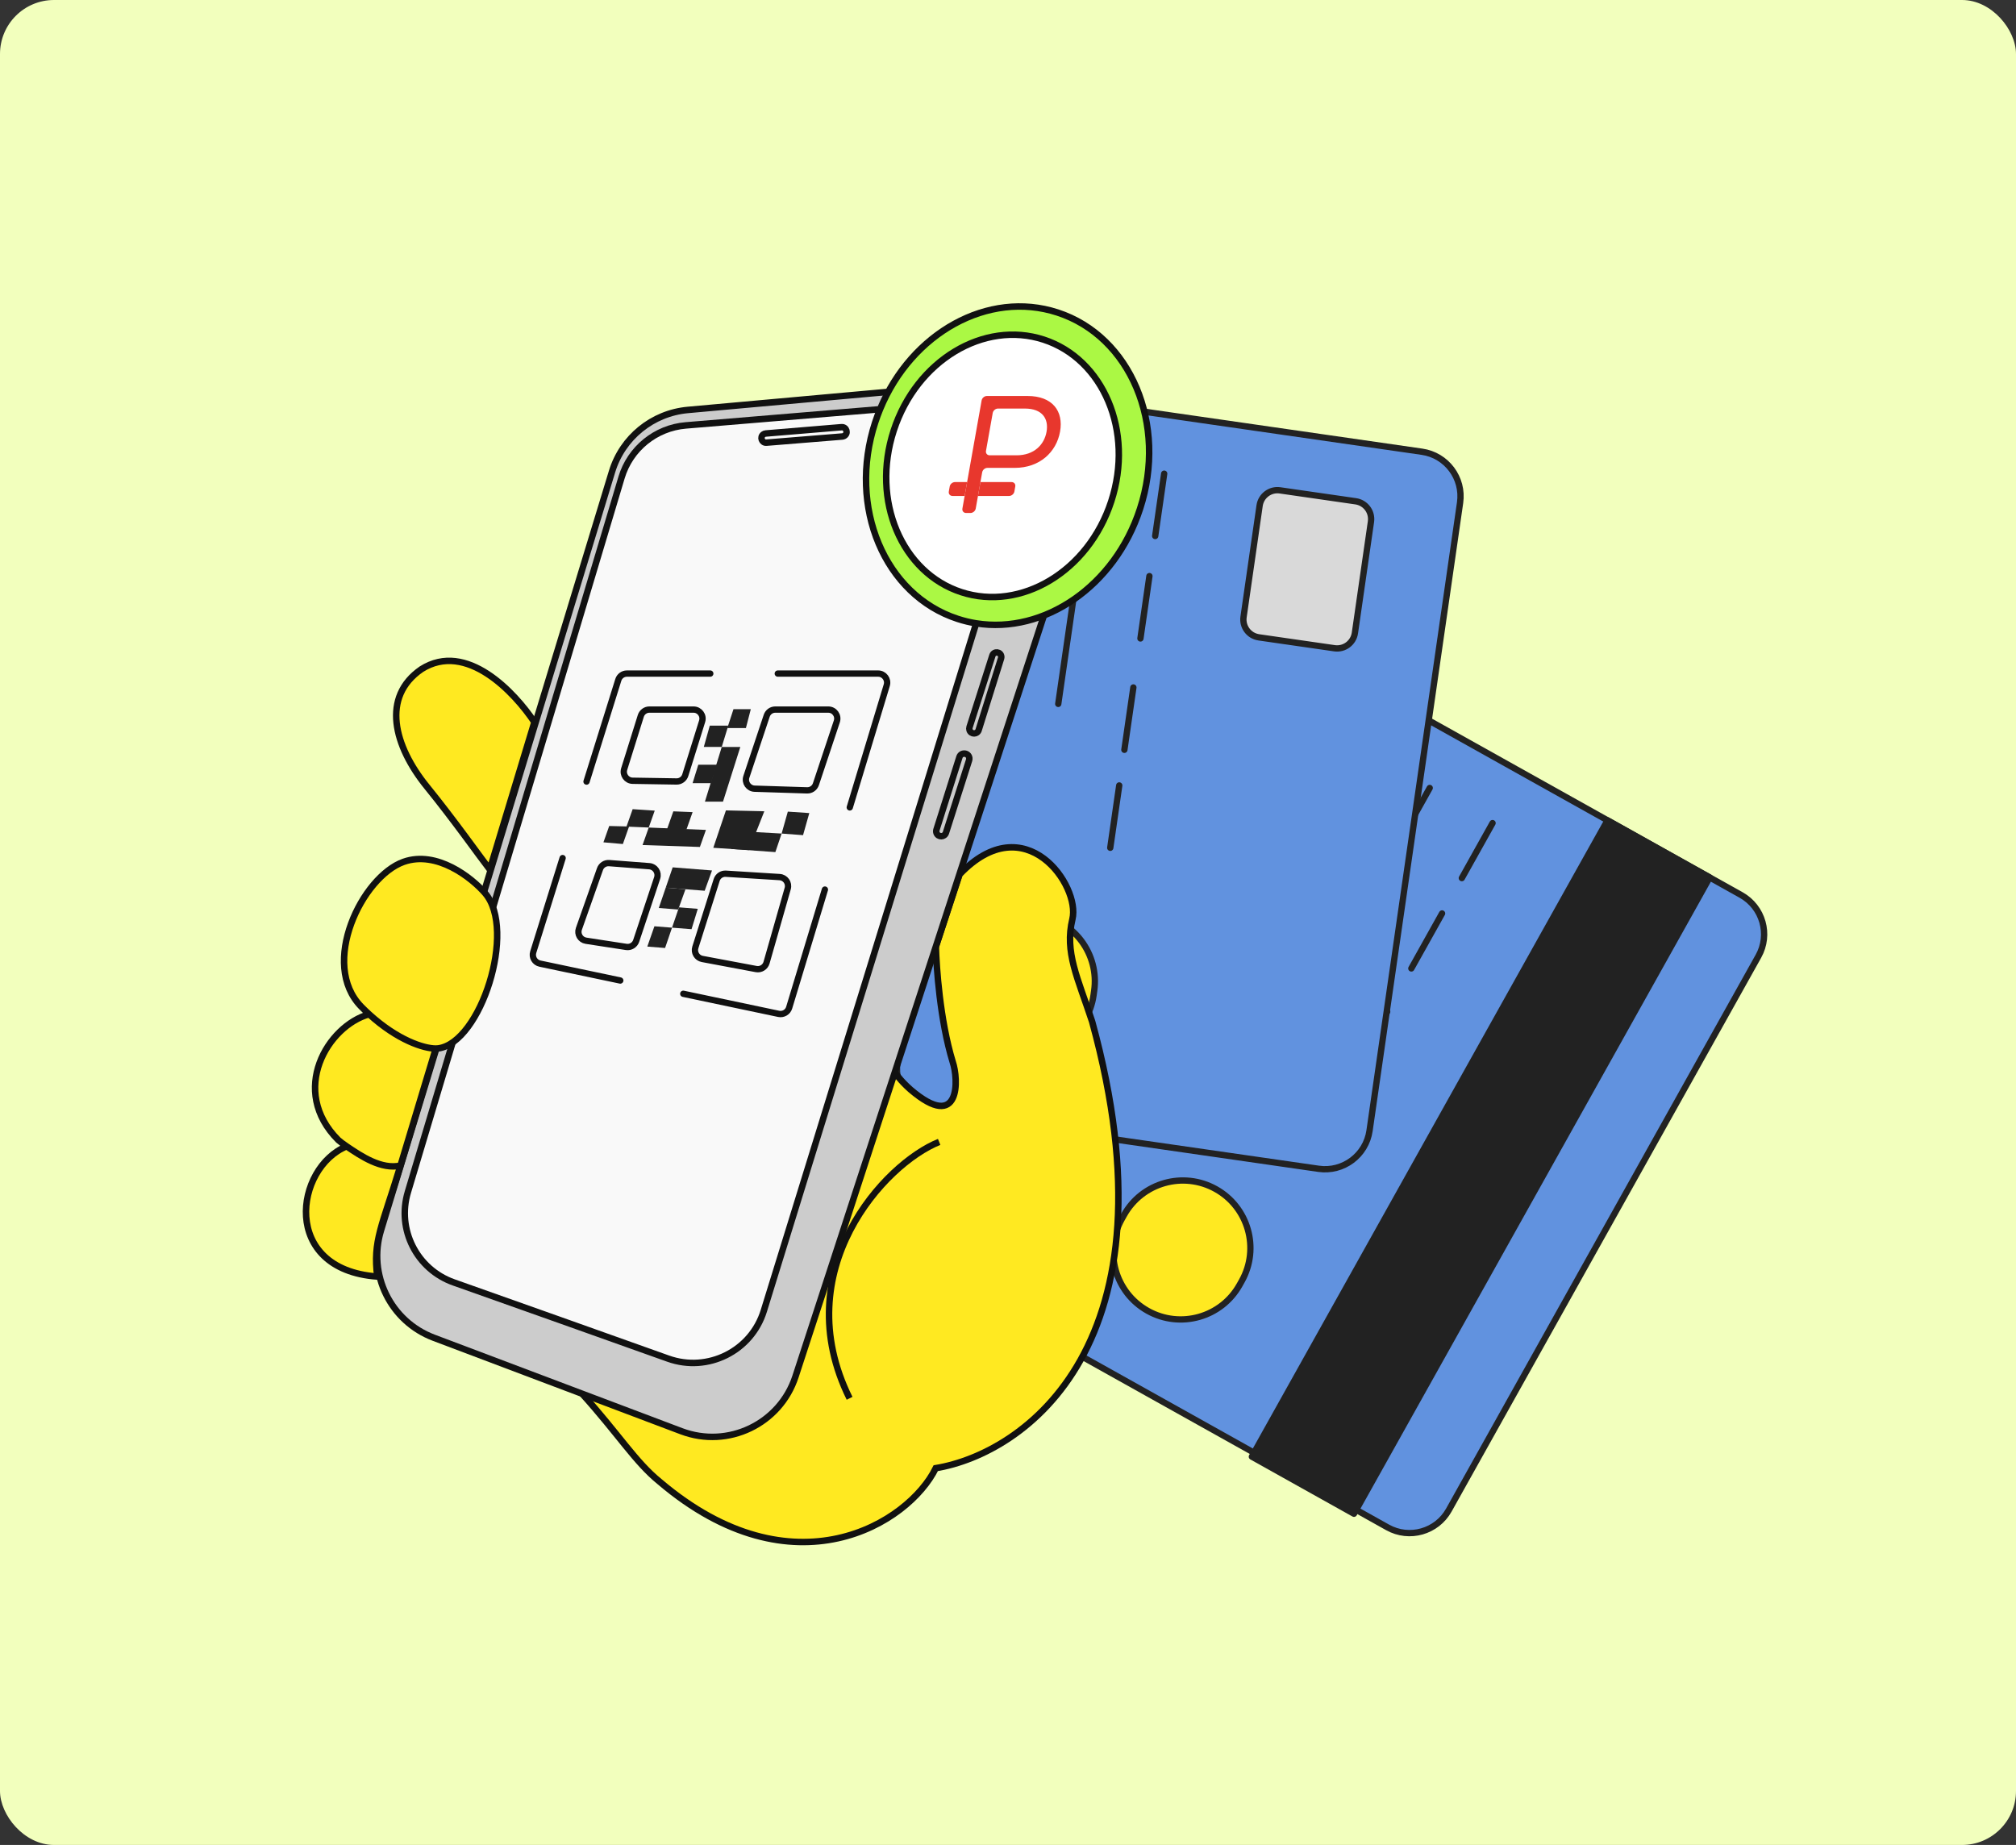 <svg width="224" height="205" viewBox="0 0 224 205" fill="none" xmlns="http://www.w3.org/2000/svg">
<rect x="0" y="0" width="224" height="205" fill="#333333" stroke="none"/>
<rect width="224" height="205" rx="6" fill="#F2FFBD"/>
<path d="M154.178 169.714L116.644 148.735C114.233 147.387 113.371 144.341 114.718 141.931L149.115 80.391C150.462 77.981 153.509 77.119 155.919 78.466L193.454 99.445C195.864 100.793 196.726 103.839 195.379 106.25L160.982 167.789C159.635 170.2 156.589 171.061 154.178 169.714Z" fill="#6192DF" stroke="#222222" stroke-width="0.7" stroke-linecap="round" stroke-linejoin="round"/>
<path d="M139.096 161.856L178.615 91.151L189.963 97.494L150.443 168.199L139.096 161.856Z" fill="#222222" stroke="#222222" stroke-width="0.7" stroke-linecap="round" stroke-linejoin="round"/>
<path d="M154.057 84.872L149.178 93.601M158.858 87.555L145.684 111.123M165.841 91.458L162.426 97.569M160.23 101.497L156.815 107.607M154.131 112.408L150.716 118.518M148.764 122.01L145.349 128.12" stroke="#222222" stroke-width="0.7" stroke-linecap="round" stroke-linejoin="round"/>
<path d="M137.735 142.767L137.979 142.33C140 138.715 138.707 134.145 135.092 132.124C131.476 130.104 126.907 131.396 124.886 135.012L124.642 135.448C122.621 139.064 123.914 143.634 127.529 145.654C131.145 147.675 135.714 146.383 137.735 142.767Z" fill="#FFE921" stroke="#222222" stroke-width="0.7" stroke-linecap="round" stroke-linejoin="round"/>
<path d="M146.51 129.869L103.95 123.734C101.217 123.34 99.32 120.805 99.714 118.072L109.773 48.293C110.167 45.56 112.702 43.663 115.435 44.057L157.995 50.193C160.728 50.587 162.625 53.122 162.231 55.855L152.172 125.633C151.778 128.367 149.243 130.263 146.51 129.869Z" fill="#6192DF" stroke="#222222" stroke-width="0.7" stroke-linecap="round" stroke-linejoin="round"/>
<path d="M138.173 68.552L139.957 56.18C140.114 55.087 141.128 54.328 142.222 54.486L150.635 55.699C151.728 55.856 152.487 56.87 152.329 57.964L150.545 70.336C150.388 71.429 149.374 72.187 148.281 72.03L139.868 70.817C138.774 70.659 138.016 69.645 138.173 68.552Z" fill="#D9D9D9" stroke="#222222" stroke-width="0.7" stroke-linecap="round" stroke-linejoin="round"/>
<path d="M115.992 50.705L114.565 60.603M121.436 51.49L117.584 78.213M129.354 52.631L128.355 59.559M127.713 64.013L126.715 70.942M125.93 76.386L124.931 83.314M124.36 87.273L123.362 94.201" stroke="#222222" stroke-width="0.7" stroke-linecap="round" stroke-linejoin="round"/>
<path d="M121.502 110.604L121.573 110.109C122.164 106.009 119.32 102.207 115.22 101.616C111.12 101.025 107.318 103.869 106.727 107.969L106.655 108.464C106.064 112.564 108.909 116.366 113.009 116.957C117.108 117.548 120.911 114.704 121.502 110.604Z" fill="#FFE921" stroke="#222222" stroke-width="0.7" stroke-linecap="round" stroke-linejoin="round"/>
<path d="M121.348 113.511C131.17 149.297 113.858 161.504 103.974 163.134C100.965 169.268 88.153 177.279 73.297 164.639C70.595 162.45 68.749 159.372 64.644 154.824L99.391 119.051C99.494 119.245 99.993 120.029 101.17 121.069C106.779 125.857 106.505 119.872 105.855 117.991C104.432 113.312 104.051 107.456 103.983 105.187L106.616 97.162C113.935 89.501 120.048 98.428 119.159 102.122C118.27 105.816 119.74 108.62 121.348 113.511Z" fill="#FFE921"/>
<path d="M104.35 126.883C98.263 129.311 87.367 141.171 94.398 155.371M103.974 163.134C113.858 161.504 131.17 149.297 121.348 113.511C119.74 108.62 118.27 105.816 119.159 102.122C120.048 98.428 113.935 89.501 106.616 97.162L103.983 105.187C104.051 107.456 104.432 113.312 105.855 117.991C106.505 119.872 106.779 125.857 101.17 121.069C99.993 120.029 99.494 119.245 99.391 119.051L64.644 154.824C68.749 159.372 70.595 162.45 73.297 164.639C88.153 177.279 100.965 169.268 103.974 163.134Z" stroke="#111111" stroke-width="0.719"/>
<path d="M88.389 152.95L116.018 68.3L119.872 55.643C120.234 54.455 120.365 53.208 120.257 51.97L120.238 51.753C119.783 46.513 115.244 42.585 109.993 42.887L98.775 43.534L76.431 45.55C72.489 45.906 69.156 48.615 68.003 52.401L53.773 99.131L48.472 116.541L42.329 136.712C40.837 141.613 43.403 146.831 48.196 148.64L75.713 159.029C80.899 160.987 86.669 158.219 88.389 152.95Z" fill="#CCCCCC" stroke="#111111" stroke-width="0.719"/>
<path d="M50.408 142.49C57.08 144.853 66.975 148.364 74.239 150.961C78.644 152.535 83.488 150.122 84.868 145.653L108.463 69.262C107.774 69.151 107.088 68.987 106.408 68.765C98.281 66.117 94.175 56.35 97.238 46.949C97.403 46.445 97.584 45.953 97.782 45.472L76.202 47.269C72.856 47.548 70.021 49.847 69.059 53.064L54.772 100.844L50.243 115.992L45.319 132.458C44.073 136.626 46.307 141.037 50.408 142.49Z" fill="#F9F9F9"/>
<path d="M97.238 46.949C94.175 56.35 98.281 66.117 106.408 68.765C107.088 68.987 107.774 69.151 108.463 69.262C116.011 70.47 123.863 65.153 126.669 56.539C129.733 47.138 125.627 37.371 117.5 34.723C109.808 32.217 101.271 36.985 97.782 45.472C97.584 45.953 97.403 46.445 97.238 46.949Z" fill="#ABF844"/>
<path d="M76.202 47.269C72.856 47.548 70.021 49.847 69.059 53.064L54.772 100.844L50.243 115.992L45.319 132.458C44.073 136.626 46.307 141.037 50.408 142.49C57.08 144.853 66.975 148.364 74.239 150.961C78.644 152.535 83.488 150.122 84.868 145.653L108.463 69.262M76.202 47.269C84.629 46.567 89.354 46.174 97.782 45.472M76.202 47.269L97.782 45.472M97.782 45.472C97.584 45.953 97.403 46.445 97.238 46.949C94.175 56.35 98.281 66.117 106.408 68.765C107.088 68.987 107.774 69.151 108.463 69.262M97.782 45.472C101.271 36.985 109.808 32.217 117.5 34.723C125.627 37.371 129.733 47.138 126.669 56.539C123.863 65.153 116.011 70.47 108.463 69.262M108.492 69.169L108.463 69.262" stroke="#111111" stroke-width="0.719"/>
<path d="M123.473 55.703C120.933 63.5 113.446 67.956 106.817 65.796C100.188 63.636 96.764 55.625 99.305 47.828C101.846 40.031 109.332 35.575 115.961 37.735C122.59 39.895 126.014 47.906 123.473 55.703Z" fill="white" stroke="#111111" stroke-width="0.719"/>
<path d="M84.813 48.269C84.889 48.211 84.981 48.176 85.076 48.168L93.501 47.467C94.067 47.42 94.288 48.184 93.784 48.445C93.723 48.477 93.656 48.497 93.587 48.502L85.16 49.185C84.65 49.227 84.403 48.575 84.813 48.269Z" stroke="#111111" stroke-width="0.719"/>
<path d="M46.826 74.355C51.833 71.181 57.19 76.954 59.379 80.237L54.42 96.619C53.234 95.069 50.396 91.058 47.441 87.419C43.748 82.871 42.346 77.433 46.826 74.355Z" fill="#FFE921"/>
<path d="M44.842 95.764C48.536 94.451 52.43 97.536 53.905 99.252C57.421 103.344 53.421 115.844 48.707 116.489C48.621 116.501 48.526 116.507 48.42 116.507L44.498 129.513C42.422 136.344 41.42 137.844 41.92 141.844C31.133 141.055 32.77 129.724 38.515 127.374C38.151 127.127 37.838 126.889 37.592 126.681C32.092 121.181 36.395 113.992 41.012 112.695C40.729 112.437 40.444 112.163 40.157 111.872C35.471 107.118 40.225 97.406 44.842 95.764Z" fill="#FFE921"/>
<path d="M41.012 112.695C40.729 112.437 40.444 112.163 40.157 111.872C35.471 107.118 40.225 97.406 44.842 95.764C48.536 94.451 52.43 97.536 53.905 99.252C57.421 103.344 53.421 115.844 48.707 116.489C48.621 116.501 48.526 116.507 48.42 116.507M41.012 112.695C36.395 113.992 32.092 121.181 37.592 126.681C37.838 126.889 38.151 127.127 38.515 127.374M41.012 112.695C44.172 115.573 47.087 116.511 48.42 116.507M44.498 129.513C42.378 129.987 40.125 128.465 38.515 127.374M44.498 129.513C42.422 136.344 41.42 137.844 41.92 141.844C31.133 141.055 32.77 129.724 38.515 127.374M44.498 129.513L48.42 116.507M59.379 80.237C57.19 76.954 51.833 71.181 46.826 74.355C42.346 77.433 43.748 82.871 47.441 87.419C50.396 91.058 53.234 95.069 54.42 96.619L59.379 80.237Z" stroke="#111111" stroke-width="0.719"/>
<path d="M107.726 81.127C107.691 81.021 107.691 80.907 107.725 80.8L110.263 72.846C110.432 72.318 111.204 72.405 111.252 72.957C111.257 73.023 111.25 73.089 111.23 73.152L108.738 81.121C108.584 81.614 107.887 81.619 107.726 81.127Z" stroke="#111111" stroke-width="0.719"/>
<path d="M104.058 92.554C104.016 92.439 104.014 92.314 104.05 92.197L106.601 84.127C106.785 83.547 107.63 83.627 107.701 84.231C107.711 84.311 107.703 84.392 107.678 84.469L105.105 92.532C104.945 93.035 104.239 93.049 104.058 92.554Z" stroke="#111111" stroke-width="0.719"/>
<path d="M78.92 74.844H69.655C69.218 74.844 68.831 75.128 68.701 75.546L65.17 86.844M86.42 74.844H97.573C98.243 74.844 98.724 75.492 98.53 76.134L94.42 89.714M91.657 98.844L87.686 111.966C87.535 112.463 87.03 112.762 86.522 112.655L75.92 110.423M68.92 108.949L59.997 107.071C59.419 106.949 59.072 106.357 59.248 105.794L62.514 95.344M87.524 98.728L85.17 106.968C85.028 107.464 84.532 107.771 84.024 107.676L78.03 106.552C77.44 106.442 77.079 105.84 77.26 105.268L79.63 97.778C79.769 97.341 80.188 97.053 80.646 97.082L86.625 97.456C87.263 97.496 87.7 98.114 87.524 98.728ZM69.586 105.216L65.112 104.528C64.493 104.432 64.113 103.797 64.322 103.206L66.665 96.567C66.815 96.141 67.233 95.868 67.684 95.903L72.143 96.246C72.792 96.296 73.221 96.942 73.015 97.559L70.687 104.544C70.533 105.006 70.068 105.29 69.586 105.216ZM92.981 80.16L90.656 87.137C90.516 87.556 90.117 87.834 89.675 87.82L83.845 87.634C83.177 87.612 82.717 86.953 82.929 86.318L85.192 79.528C85.328 79.12 85.71 78.844 86.141 78.844H92.032C92.715 78.844 93.197 79.513 92.981 80.16ZM76.143 86.13L78.014 80.142C78.215 79.498 77.734 78.844 77.06 78.844H72.155C71.718 78.844 71.331 79.128 71.201 79.546L69.354 85.454C69.155 86.092 69.625 86.741 70.292 86.752L75.172 86.832C75.616 86.839 76.011 86.553 76.143 86.13Z" stroke="#111111" stroke-width="0.7" stroke-linecap="round" stroke-linejoin="round"/>
<path d="M80.195 82.997L82.258 82.997L80.333 89.075L78.325 89.075L80.195 82.997Z" fill="#222222"/>
<path d="M77.587 84.972L79.675 84.972L79.003 87.02L76.954 87.02L77.587 84.972Z" fill="#222222"/>
<path d="M78.865 80.629L80.92 80.629L80.193 82.996L78.201 82.996L78.865 80.629Z" fill="#222222"/>
<path d="M81.497 78.799L83.422 78.799L82.879 80.897L80.813 80.898L81.497 78.799Z" fill="#222222"/>
<path d="M72.082 91.952L71.394 93.897L77.766 94.109L78.436 92.215L72.082 91.952Z" fill="#222222"/>
<path d="M74.815 90.151L74.118 92.12L76.273 92.17L76.956 90.238L74.815 90.151Z" fill="#222222"/>
<path d="M70.295 89.909L69.609 91.846L72.083 91.95L72.748 90.072L70.295 89.909Z" fill="#222222"/>
<path d="M67.69 91.78L67.048 93.594L69.208 93.782L69.897 91.835L67.69 91.78Z" fill="#222222"/>
<path d="M74.743 96.374L79.113 96.72L78.298 98.975L73.969 98.632L74.743 96.374Z" fill="#222222"/>
<path d="M73.971 98.632L76.165 98.806L75.355 101.061L73.198 100.89L73.971 98.632Z" fill="#222222"/>
<path d="M75.443 100.817L77.532 100.983L76.838 103.247L74.669 103.076L75.443 100.817Z" fill="#222222"/>
<path d="M72.713 102.922L74.67 103.077L73.897 105.335L71.923 105.178L72.713 102.922Z" fill="#222222"/>
<path d="M80.657 90.049L79.255 94.203L83.224 94.459L84.924 90.144L80.657 90.049Z" fill="#222222"/>
<path d="M81.924 92.344L81.254 94.33L86.152 94.68L86.847 92.619L81.924 92.344Z" fill="#222222"/>
<path d="M87.536 90.183L86.847 92.62L89.228 92.797L89.922 90.344L87.536 90.183Z" fill="#222222"/>
<path d="M114.171 44C116.937 44 118.19 45.679 117.785 47.958C117.38 50.237 115.517 51.987 112.751 51.987H109.718C109.442 51.987 109.179 52.207 109.131 52.479L108.938 53.565L108.664 55.107L108.415 56.508C108.366 56.78 108.103 57 107.827 57H107.346C107.07 57 106.885 56.78 106.934 56.508L107.183 55.107L107.457 53.565L109.07 44.492C109.118 44.22 109.381 44 109.657 44H114.171ZM112.946 50.591C114.926 50.591 116.032 49.389 116.283 47.976C116.535 46.562 115.85 45.396 113.869 45.396H110.89C110.614 45.396 110.351 45.616 110.303 45.888L109.554 50.099C109.506 50.37 109.69 50.591 109.967 50.591H112.946Z" fill="#E8372D"/>
<path d="M112.808 54.057C112.857 53.785 112.672 53.565 112.396 53.565H108.938L108.664 55.107H112.122C112.398 55.107 112.661 54.886 112.709 54.614L112.808 54.057Z" fill="#E8372D"/>
<path d="M107.457 53.565H106.11C105.834 53.565 105.571 53.785 105.523 54.057L105.424 54.614C105.375 54.886 105.56 55.107 105.836 55.107H107.183L107.457 53.565Z" fill="#E8372D"/>
</svg>
